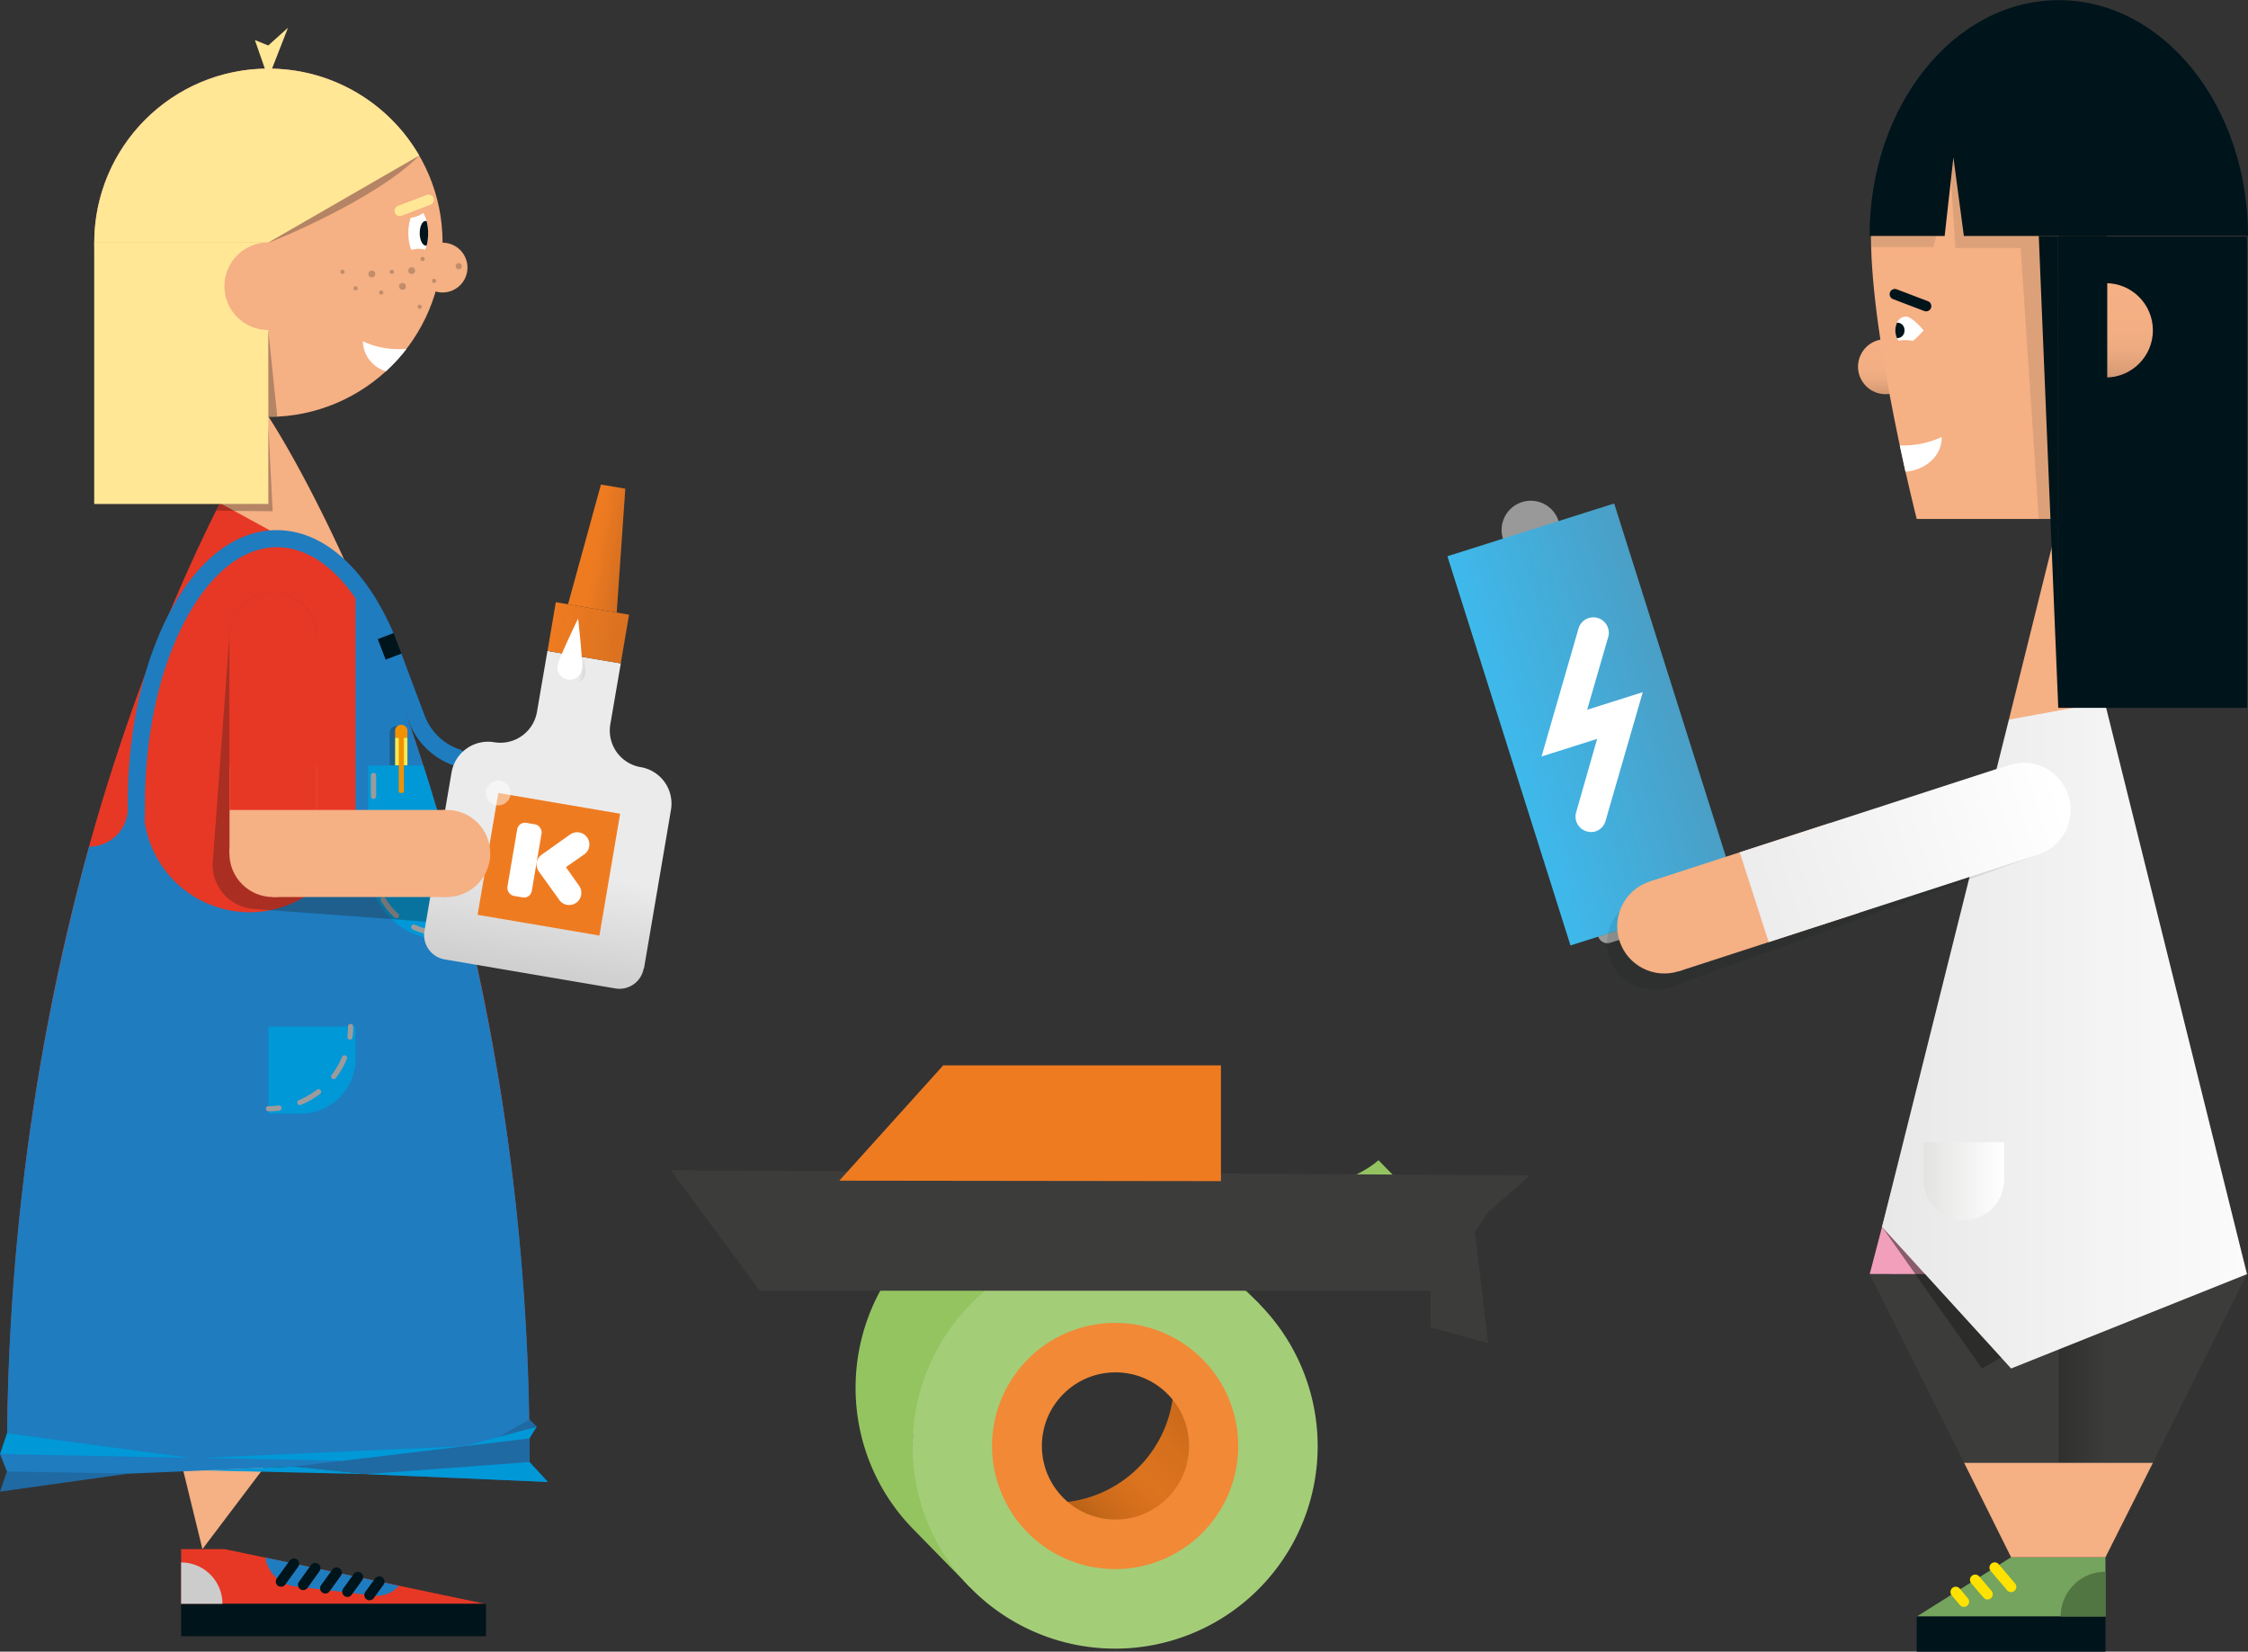 <svg xmlns="http://www.w3.org/2000/svg" xmlns:xlink="http://www.w3.org/1999/xlink" viewBox="0 0 429 315.16"><rect x="0" y="0" width="429" height="315.16" fill="#333333" stroke="none"/><defs><style>.cls-1,.cls-23,.cls-27,.cls-32,.cls-37,.cls-38,.cls-40,.cls-45,.cls-6{fill:none;}.cls-2{isolation:isolate;}.cls-3{fill:#94c460;}.cls-17,.cls-26,.cls-28,.cls-4{fill:#00141b;}.cls-4,.cls-8{opacity:0.2;}.cls-13,.cls-25,.cls-26,.cls-36,.cls-4,.cls-40,.cls-42,.cls-50,.cls-51,.cls-52,.cls-8{mix-blend-mode:darken;}.cls-5{fill:url(#Unbenannter_Verlauf_555);}.cls-6{stroke:#f18937;stroke-width:16px;}.cls-23,.cls-27,.cls-32,.cls-37,.cls-38,.cls-40,.cls-45,.cls-6{stroke-miterlimit:10;}.cls-7{fill:#a4cd78;}.cls-25,.cls-42,.cls-8{fill:#1d1d1b;}.cls-9{fill:#999;}.cls-10{fill:url(#Unbenannter_Verlauf_43);}.cls-11,.cls-49{fill:#fff;}.cls-12{fill:#3c3c3b;}.cls-13{fill:url(#Unbenannter_Verlauf_60);}.cls-14{fill:#f29fbc;}.cls-15{fill:#74a45d;}.cls-16{fill:#f5b084;}.cls-18{fill:url(#Unbenannter_Verlauf_69);}.cls-19{fill:url(#Unbenannter_Verlauf_24);}.cls-20{fill:url(#Unbenannter_Verlauf_30);}.cls-21{fill:url(#Unbenannter_Verlauf_93);}.cls-22{fill:#527642;}.cls-23{stroke:#ffe200;stroke-width:2px;}.cls-23,.cls-27,.cls-32,.cls-37,.cls-38,.cls-40,.cls-45{stroke-linecap:round;}.cls-24{fill:url(#Unbenannter_Verlauf_69-2);}.cls-25,.cls-49{opacity:0.5;}.cls-26,.cls-28{opacity:0.1;}.cls-27,.cls-32{stroke:#00141b;}.cls-27,.cls-45{stroke-width:2px;}.cls-29{fill:url(#Unbenannter_Verlauf_132);}.cls-30{fill:#e73825;}.cls-31{fill:#1f7cbf;}.cls-32{stroke-width:2px;}.cls-33{fill:#ccc;}.cls-34{fill:#ffe796;}.cls-35{fill:#0098d7;}.cls-37,.cls-38,.cls-40{stroke:#9c9b9b;}.cls-38{stroke-dasharray:4.12 4.12;}.cls-39{clip-path:url(#clip-path);}.cls-40{stroke-dasharray:4;}.cls-41{fill:#1f6aa3;}.cls-42{opacity:0.3;}.cls-43{fill:#f29100;}.cls-44{fill:#f7ea51;}.cls-45{stroke:#ffe796;}.cls-46{fill:#c18d6b;}.cls-47{fill:url(#Unbenannter_Verlauf_35);}.cls-48{fill:#ef7b21;}.cls-50{fill:url(#Unbenannter_Verlauf_38);}.cls-51{fill:url(#Unbenannter_Verlauf_3);}.cls-52{fill:url(#Unbenannter_Verlauf_63);}</style><linearGradient id="Unbenannter_Verlauf_555" x1="252.56" y1="515.96" x2="283.73" y2="547.13" gradientTransform="translate(-312.34 566.33) rotate(-89.38)" gradientUnits="userSpaceOnUse"><stop offset="0" stop-color="#904d0f"/><stop offset="0.13" stop-color="#af5d15"/><stop offset="0.27" stop-color="#c8691a"/><stop offset="0.4" stop-color="#d7701d"/><stop offset="0.5" stop-color="#dc731e"/><stop offset="0.66" stop-color="#d6701d"/><stop offset="0.88" stop-color="#c46719"/><stop offset="1" stop-color="#b76117"/></linearGradient><linearGradient id="Unbenannter_Verlauf_43" x1="293.77" y1="160.6" x2="327.16" y2="160.6" gradientTransform="translate(-2.6 0.35)" gradientUnits="userSpaceOnUse"><stop offset="0" stop-color="#3eb9eb"/><stop offset="1" stop-color="#4a9fc6"/></linearGradient><linearGradient id="Unbenannter_Verlauf_60" x1="835.41" y1="283.85" x2="826.19" y2="283.85" gradientTransform="matrix(-1, 0, 0, 1, 1228.3, -22.71)" gradientUnits="userSpaceOnUse"><stop offset="0" stop-color="#1d1d1b" stop-opacity="0.4"/><stop offset="1" stop-color="#1d1d1b" stop-opacity="0"/></linearGradient><linearGradient id="Unbenannter_Verlauf_69" x1="868.47" y1="97.93" x2="868.47" y2="87.43" gradientTransform="matrix(-1, 0, 0, 1, 1228.3, -22.71)" gradientUnits="userSpaceOnUse"><stop offset="0" stop-color="#d09772"/><stop offset="0.12" stop-color="#dfa179"/><stop offset="0.28" stop-color="#ecaa80"/><stop offset="0.49" stop-color="#f3af83"/><stop offset="1" stop-color="#f5b084"/></linearGradient><linearGradient id="Unbenannter_Verlauf_24" x1="822.62" y1="98.51" x2="822.62" y2="84.7" gradientTransform="matrix(-1, 0, 0, 1, 1228.3, -22.71)" gradientUnits="userSpaceOnUse"><stop offset="0.51" stop-color="#f5b084"/><stop offset="1" stop-color="#f6bba7"/></linearGradient><linearGradient id="Unbenannter_Verlauf_30" x1="869.13" y1="220.27" x2="799.48" y2="220.27" gradientTransform="matrix(-1, 0, 0, 1, 1228.3, -22.71)" gradientUnits="userSpaceOnUse"><stop offset="0" stop-color="#e8e8e8"/><stop offset="1" stop-color="#fbfbfb"/></linearGradient><linearGradient id="Unbenannter_Verlauf_93" x1="845.83" y1="248.09" x2="861.19" y2="248.09" gradientTransform="matrix(1, 0, 0, -1, -474.73, 496.19)" gradientUnits="userSpaceOnUse"><stop offset="0" stop-color="#fff"/><stop offset="1" stop-color="#e3e3e2"/></linearGradient><linearGradient id="Unbenannter_Verlauf_69-2" x1="826.44" y1="94.75" x2="826.44" y2="76.74" xlink:href="#Unbenannter_Verlauf_69"/><linearGradient id="Unbenannter_Verlauf_132" x1="863.78" y1="271.43" x2="863.78" y2="208.4" gradientTransform="matrix(-0.31, -0.95, -0.95, 0.31, 863.54, 931.74)" gradientUnits="userSpaceOnUse"><stop offset="0" stop-color="#ececec"/><stop offset="1" stop-color="#fff"/></linearGradient><clipPath id="clip-path" transform="translate(-4 -22.71)"><path class="cls-1" d="M88.43,180.82h0l-.09-.32c-.21-.71-.41-1.41-.62-2.11-.11-.37-.22-.75-.33-1.11l-.06-.23h0a369.39,369.39,0,0,0-15-41.54h-.48V177h0v0a20.23,20.23,0,0,1-40.45,0v0h-3A7.35,7.35,0,0,1,21,184.26,438.58,438.58,0,0,0,5.34,301.69h99.71A437.52,437.52,0,0,0,88.43,180.82Z"/></clipPath><linearGradient id="Unbenannter_Verlauf_35" x1="750.78" y1="90.7" x2="750.78" y2="152.01" gradientTransform="matrix(0.99, 0.17, -0.17, 0.99, -609.46, -67.29)" gradientUnits="userSpaceOnUse"><stop offset="0.64" stop-color="#ebebeb"/><stop offset="1" stop-color="#ccc"/></linearGradient><linearGradient id="Unbenannter_Verlauf_38" x1="746.07" y1="69.48" x2="755.5" y2="69.48" gradientTransform="matrix(0.99, 0.17, -0.17, 0.99, -613.46, -90)" gradientUnits="userSpaceOnUse"><stop offset="0" stop-color="#1d1d1b" stop-opacity="0"/><stop offset="1" stop-color="#1d1b1a" stop-opacity="0.2"/></linearGradient><linearGradient id="Unbenannter_Verlauf_3" x1="743.71" y1="85.99" x2="757.88" y2="85.99" gradientTransform="translate(-634.53 57.48)" gradientUnits="userSpaceOnUse"><stop offset="0" stop-color="#1d1d1b" stop-opacity="0"/><stop offset="1" stop-color="#1d1b1a" stop-opacity="0.1"/></linearGradient><linearGradient id="Unbenannter_Verlauf_63" x1="747.17" y1="89.89" x2="751.51" y2="89.89" gradientTransform="matrix(0.99, 0.17, -0.17, 0.99, -609.46, -67.29)" gradientUnits="userSpaceOnUse"><stop offset="0" stop-color="#1d1d1b" stop-opacity="0"/><stop offset="0.87" stop-color="#1d1b1a" stop-opacity="0.33"/><stop offset="1" stop-color="#1d1b1a" stop-opacity="0.4"/></linearGradient></defs><g class="cls-2"><g id="Ebene_1" data-name="Ebene 1"><path class="cls-3" d="M167.28,287.1a38.48,38.48,0,0,0,11.08,27.48l10.89,11.13s-11.18-19.64-11.09-27.49c.08-8.22,6.91-13.51,11.37-19.73,2.23-4,3.74-5.5,7.8-7.64,6.32-4.32,11.67-11,19.89-10.87,7.86.08,27.25,11.68,27.25,11.68l-10.95-11.19a38.63,38.63,0,0,0-66.24,26.63Z" transform="translate(-4 -22.71)"/><path class="cls-4" d="M218.31,259.92c8.42,1,26.16,11.6,26.16,11.6l-10.95-11.19-.28-.28Z" transform="translate(-4 -22.71)"/><path class="cls-5" d="M228,286.81A23,23,0,0,1,196.93,308a22,22,0,1,0,29.78-29.14A22.82,22.82,0,0,1,228,286.81Z" transform="translate(-4 -22.71)"/><circle class="cls-6" cx="212.87" cy="275.91" r="22.04"/><path class="cls-7" d="M255.46,299.05A38.65,38.65,0,1,1,217.22,260,38.69,38.69,0,0,1,255.46,299.05Zm-62.14-.67a23.49,23.49,0,1,0,23.74-23.24A23.51,23.51,0,0,0,193.32,298.38Z" transform="translate(-4 -22.71)"/><path class="cls-3" d="M217.29,260l44.2.54a26.94,26.94,0,0,0,12.83-2.87l-3.5-4.41,3.72-1.52-7.48-7.65s-5.57,5.43-16.59,5.31l-44.09-.47Z" transform="translate(-4 -22.71)"/><polygon class="cls-7" points="270.32 234.94 270.54 229 266.82 230.52 270.32 234.94"/><polygon class="cls-8" points="268.34 229.9 267.74 228.37 270.54 229 268.34 229.9"/><path class="cls-9" d="M296.13,118.26h0a5.56,5.56,0,0,1,5.56,5.56v5.56a0,0,0,0,1,0,0H290.56a0,0,0,0,1,0,0v-5.56A5.56,5.56,0,0,1,296.13,118.26Z" transform="translate(-27.55 72.35) rotate(-17.55)"/><path class="cls-9" d="M308.77,198H331a0,0,0,0,1,0,0v0a1.85,1.85,0,0,1-1.85,1.85H310.62a1.85,1.85,0,0,1-1.85-1.85v0A0,0,0,0,1,308.77,198Z" transform="translate(-49.11 83.01) rotate(-17.55)"/><rect class="cls-10" x="291.18" y="122.01" width="33.38" height="77.89" transform="translate(-38.2 77.61) rotate(-17.55)"/><path class="cls-11" d="M308.49,181.35a3,3,0,0,1-1.7,0,2.94,2.94,0,0,1-2-3.65l4-14-10.61,3.36,7.1-24.56a2.95,2.95,0,0,1,5.66,1.64l-4.05,14,10.61-3.35-7.1,24.55A2.93,2.93,0,0,1,308.49,181.35Z" transform="translate(-4 -22.71)"/><polygon class="cls-12" points="392.88 243.13 428.81 243.13 410.85 279.14 392.88 279.14 392.88 243.13"/><rect class="cls-13" x="392.89" y="243.13" width="9.22" height="36.02"/><polygon class="cls-12" points="392.88 243.13 356.78 243.13 374.83 279.14 392.88 279.14 392.88 243.13"/><polygon class="cls-14" points="356.81 243.1 378.55 243.13 362.21 222.48 356.81 243.1"/><polygon class="cls-15" points="383.79 297.15 365.78 308.46 401.8 308.46 401.8 297.15 383.79 297.15"/><polygon class="cls-16" points="383.79 297.15 401.8 297.15 410.85 279.14 374.83 279.14 383.79 297.15"/><rect class="cls-17" x="365.78" y="308.46" width="36.02" height="6.71"/><circle class="cls-18" cx="359.83" cy="69.97" r="5.25"/><path class="cls-16" d="M361.05,67.74c0,19.88,8.73,54,8.73,54h27.11c19.79,0,35.83-24.18,35.83-54s-35.83-36-35.83-36S361.05,37.9,361.05,67.74Z" transform="translate(-4 -22.71)"/><path class="cls-17" d="M433,67.74H378.78l-2-15-1.67,15H360.78c0-24.87,16.16-45,36.11-45S433,42.87,433,67.74Z" transform="translate(-4 -22.71)"/><polygon class="cls-16" points="401.55 133.98 393.52 138.68 383.37 137.31 392.88 99.05 401.55 133.98"/><ellipse class="cls-11" cx="405.67" cy="58.26" rx="5.18" ry="6.91"/><ellipse class="cls-17" cx="405.67" cy="60.47" rx="3.53" ry="4.7"/><ellipse class="cls-19" cx="405.67" cy="68.89" rx="5.18" ry="6.91"/><polygon class="cls-20" points="383.37 137.31 359.16 234.12 383.79 261.13 428.81 243.13 401.66 133.98 383.37 137.31"/><path class="cls-21" d="M378.79,240.67h0a7.68,7.68,0,0,1,7.68,7.68v7.17a0,0,0,0,1,0,0H371.11a0,0,0,0,1,0,0v-7.17A7.68,7.68,0,0,1,378.79,240.67Z" transform="translate(753.57 473.47) rotate(-180)"/><path class="cls-22" d="M405.8,331.17v-8.55a8.55,8.55,0,0,0-8.55,8.55Z" transform="translate(-4 -22.71)"/><line class="cls-23" x1="380.66" y1="299.12" x2="383.79" y2="302.8"/><line class="cls-23" x1="376.94" y1="301.45" x2="379.29" y2="304.21"/><line class="cls-23" x1="373.22" y1="303.77" x2="374.78" y2="305.62"/><polygon class="cls-17" points="389.07 45.02 392.79 135.07 392.78 45.02 389.07 45.02"/><polyline class="cls-17" points="392.79 135.07 392.79 45.02 428.81 45.02 428.81 135.07"/><circle class="cls-24" cx="401.85" cy="63.03" r="9"/><rect class="cls-17" x="396.77" y="67.74" width="9.38" height="35.87" transform="translate(798.91 148.63) rotate(-180)"/><path class="cls-11" d="M366.55,107.71h.4a17.45,17.45,0,0,0,7.6-1.61s0,.09,0,.14c0,3.39-3,6.18-6.92,6.48C367.3,111.2,366.93,109.51,366.55,107.71Z" transform="translate(-4 -22.71)"/><polygon class="cls-25" points="381.88 259.05 378.23 261.13 359.16 234.12 381.88 259.05"/><polygon class="cls-26" points="391.31 99.05 389.07 99.05 385.61 47.32 373.17 47.32 372.31 34.25 368.97 47.14 357.09 47.14 357.05 45.02 368.17 45.02 371.74 27.91 373.8 27.91 376.3 43.83 391.31 42.94 394.46 97.76 391.31 99.05"/><path class="cls-11" d="M365.7,85.74c0,1.63.92,2.64,2.05,2.64s3.35-2.64,3.35-2.64-2.21-2.63-3.35-2.63S365.7,84.11,365.7,85.74Z" transform="translate(-4 -22.71)"/><path class="cls-17" d="M367.44,85.74a1.4,1.4,0,0,1-1.27,1.49l-.16,0a3.64,3.64,0,0,1-.31-1.47,3.53,3.53,0,0,1,.32-1.48h.15A1.39,1.39,0,0,1,367.44,85.74Z" transform="translate(-4 -22.71)"/><path class="cls-16" d="M364.65,91.55c0,2.85,6.92,3.45,6.92.6s-1.1-4.54-3.95-4.54S364.65,88.71,364.65,91.55Z" transform="translate(-4 -22.71)"/><circle class="cls-16" cx="365.81" cy="54.73" r="5.15"/><line class="cls-27" x1="361.61" y1="56.14" x2="367.57" y2="58.41"/><path class="cls-28" d="M316.94,194l17.47-6.29,17.47-6.29,34.94-12.58a9,9,0,1,1,6.11,16.94L358,198.39h0L323,211h0a9.43,9.43,0,0,1-7.07-.26,8.81,8.81,0,0,1-4.31-12A9.44,9.44,0,0,1,316.94,194Z" transform="translate(-4 -22.71)"/><circle class="cls-16" cx="321.62" cy="199.48" r="9" transform="translate(-49.87 86.3) rotate(-17.98)"/><rect class="cls-16" x="329.74" y="175.91" width="18.01" height="36.02" transform="translate(254.86 553.27) rotate(-107.98)"/><path class="cls-29" d="M398.7,174.46a9,9,0,0,1-5.78,11.35l-51.39,16.67L336,185.35l51.39-16.67A9,9,0,0,1,398.7,174.46Z" transform="translate(-4 -22.71)"/><path class="cls-30" d="M55.2,102.26S5.34,177,5.34,301.69h99.71C105.05,177,55.2,102.26,55.2,102.26Z" transform="translate(-4 -22.71)"/><path class="cls-16" d="M55.16,102.32A179.75,179.75,0,0,0,46,118.72l25,13.68c-8.38-18.82-15.14-29.23-15.7-30.08Z" transform="translate(-4 -22.71)"/><circle class="cls-16" cx="51.22" cy="46.31" r="33.24"/><polygon class="cls-16" points="38.63 295.6 51.19 278.98 34.57 278.98 38.63 295.6"/><polygon class="cls-30" points="34.57 295.6 42.89 295.6 92.74 306.07 34.57 306.07 34.57 295.6"/><rect class="cls-17" x="34.57" y="306.03" width="58.17" height="6.19"/><path class="cls-31" d="M80.1,325.3h0a5.39,5.39,0,0,1-4.74,1.87l-15-1.75a6.54,6.54,0,0,1-5.7-5.5h0Z" transform="translate(-4 -22.71)"/><line class="cls-32" x1="72.38" y1="301.8" x2="70.52" y2="304.36"/><line class="cls-32" x1="68.31" y1="300.94" x2="66.3" y2="303.72"/><line class="cls-32" x1="64.23" y1="300.09" x2="62.08" y2="303.07"/><line class="cls-32" x1="60.16" y1="299.23" x2="57.86" y2="302.42"/><line class="cls-32" x1="56.09" y1="298.38" x2="53.63" y2="301.78"/><path class="cls-33" d="M38.57,328.74h7.88a7.89,7.89,0,0,0-7.88-7.89Z" transform="translate(-4 -22.71)"/><circle class="cls-16" cx="84.46" cy="51.06" r="4.75"/><polygon class="cls-34" points="54.96 5.29 51.19 14.96 48.64 7.64 51.19 8.68 54.96 5.29"/><path class="cls-11" d="M80.25,89.33a16.12,16.12,0,0,1-7-1.49.53.53,0,0,0,0,.13,6.11,6.11,0,0,0,4.41,5.58,33.12,33.12,0,0,0,3.92-4.28Q80.93,89.33,80.25,89.33Z" transform="translate(-4 -22.71)"/><path class="cls-34" d="M55.19,69H22A33.24,33.24,0,0,1,84,52.4Z" transform="translate(-4 -22.71)"/><rect class="cls-34" x="17.98" y="46.31" width="33.24" height="49.86"/><circle class="cls-16" cx="51.19" cy="54.62" r="8.36"/><path class="cls-31" d="M88.43,180.82h0l-.09-.32c-.21-.71-.41-1.41-.62-2.11-.11-.37-.22-.75-.33-1.11l-.06-.23h0a369.39,369.39,0,0,0-15-41.54h-.48V177h0v0a20.23,20.23,0,0,1-40.45,0v0h-3A7.35,7.35,0,0,1,21,184.26,438.58,438.58,0,0,0,5.34,301.69h99.71A437.52,437.52,0,0,0,88.43,180.82Z" transform="translate(-4 -22.71)"/><path class="cls-35" d="M51.24,195.88H67.87a0,0,0,0,1,0,0V202a10.51,10.51,0,0,1-10.51,10.51H51.24a0,0,0,0,1,0,0V195.88A0,0,0,0,1,51.24,195.88Z"/><g class="cls-36"><path class="cls-37" d="M70.91,218.59h0a16.4,16.4,0,0,1-.12,2" transform="translate(-4 -22.71)"/><path class="cls-38" d="M69.74,224.57a15.75,15.75,0,0,1-10.49,9.19" transform="translate(-4 -22.71)"/><path class="cls-37" d="M57.23,234.15a16.36,16.36,0,0,1-2,.12h0" transform="translate(-4 -22.71)"/></g><g class="cls-39"><path class="cls-35" d="M88.46,202h0a14.21,14.21,0,0,1-14.21-14.21v-19h28.42v19A14.21,14.21,0,0,1,88.46,202Z" transform="translate(-4 -22.71)"/><path class="cls-40" d="M101.64,170v17.63a13.18,13.18,0,0,1-13.18,13.18h0a13.18,13.18,0,0,1-13.18-13.18V170" transform="translate(-4 -22.71)"/></g><polygon class="cls-31" points="76.16 278.98 0 277.46 1.88 282.17 76.16 278.98"/><polygon class="cls-41" points="101.05 274.46 101.05 278.98 104.55 282.78 69.9 281.29 56.22 279.83 101.05 274.46"/><polygon class="cls-35" points="38.63 280.57 69.9 281.29 56.22 279.83 38.63 280.57"/><polygon class="cls-35" points="1.33 273.49 0 277.46 36.25 278.18 1.33 273.49"/><polygon class="cls-35" points="65.16 278.76 38.63 278.18 88.66 275.95 65.16 278.76"/><polygon class="cls-41" points="1.33 280.79 0 284.63 24.67 281.17 1.33 280.79"/><polygon class="cls-35" points="102.44 272.22 101.05 274.46 88.66 275.95 102.44 272.22"/><polygon class="cls-41" points="101.05 270.86 102.44 272.22 95.26 274.16 101.05 270.86"/><polygon class="cls-35" points="101.05 278.98 69.9 281.29 104.55 282.78 101.05 278.98"/><path class="cls-42" d="M79.55,161.28a1.18,1.18,0,0,0-1.18,1.17v6.29h2.36v-6.29A1.18,1.18,0,0,0,79.55,161.28Z" transform="translate(-4 -22.71)"/><path class="cls-43" d="M81.75,162.3a1.18,1.18,0,1,0-2.35,0v1.18h2.35Z" transform="translate(-4 -22.71)"/><rect class="cls-44" x="75.4" y="140.77" width="2.35" height="5.26"/><path class="cls-43" d="M76.08,140.67h1a0,0,0,0,1,0,0V151a.31.31,0,0,1-.31.31h-.36a.31.31,0,0,1-.31-.31V140.67a0,0,0,0,1,0,0Z"/><path class="cls-31" d="M91.54,165.66A10.88,10.88,0,0,1,85,159.14c-1.4-3.66-5.41-14.43-5.47-14.59-5.39-13.15-13.68-20.68-22.73-20.68-7.81,0-15.06,5.58-20.43,15.72-5.19,9.81-8,22.82-8,36.62s3.29,13.28,3.29,0,2.73-25.73,7.67-35.08c4.77-9,11-14,17.52-14,7.65,0,14.83,6.79,19.67,18.59,0,.1,4,10.9,5.45,14.57a14.24,14.24,0,0,0,8.53,8.46h0l.15.05h0a1.64,1.64,0,0,0,.9-3.16Z" transform="translate(-4 -22.71)"/><rect class="cls-17" x="76.74" y="143.95" width="3.25" height="4.19" transform="translate(-51.06 14.98) rotate(-20.96)"/><polygon class="cls-42" points="51.19 62.98 52.91 79.5 51.22 79.55 51.19 62.98"/><polygon class="cls-42" points="41.87 96.16 41.22 97.45 52.03 97.55 51.19 81.01 51.22 96.16 41.87 96.16"/><ellipse class="cls-11" cx="79.81" cy="44.49" rx="1.89" ry="4.45"/><path class="cls-17" d="M84.1,67.19c0,1.31.52,2.38,1.17,2.38l.15,0a9.24,9.24,0,0,0,.28-2.33,9.35,9.35,0,0,0-.29-2.36.7.7,0,0,0-.14,0C84.62,64.82,84.1,65.88,84.1,67.19Z" transform="translate(-4 -22.71)"/><path class="cls-16" d="M88.68,74.73H79.17a4.76,4.76,0,0,1,9.51,0Z" transform="translate(-4 -22.71)"/><circle class="cls-16" cx="77.91" cy="36.83" r="4.75"/><line class="cls-45" x1="81.79" y1="38.13" x2="76.29" y2="40.23"/><path class="cls-42" d="M55.19,69C55.71,69,75.87,60.71,84,52.4Z" transform="translate(-4 -22.71)"/><circle class="cls-46" cx="76.81" cy="54.64" r="0.65"/><circle class="cls-46" cx="78.56" cy="51.63" r="0.65"/><circle class="cls-46" cx="70.96" cy="52.28" r="0.65"/><circle class="cls-46" cx="82.84" cy="53.59" r="0.4"/><circle class="cls-46" cx="80.1" cy="58.54" r="0.4"/><circle class="cls-46" cx="74.77" cy="51.87" r="0.4"/><circle class="cls-46" cx="87.55" cy="50.8" r="0.59"/><circle class="cls-46" cx="72.75" cy="55.82" r="0.4"/><circle class="cls-46" cx="65.37" cy="51.87" r="0.4"/><circle class="cls-46" cx="67.86" cy="55.02" r="0.4"/><circle class="cls-46" cx="80.65" cy="49.42" r="0.4"/><path class="cls-42" d="M86.6,181.33l-24.76-1.82.63-8.64h0l1.9-25.81a8.32,8.32,0,1,0-16.58-1.22l-2.53,34.45h0l-.6,8.12c0,.17,0,.33-.06.5a8.48,8.48,0,0,0,7.63,9.23h0l33.1,2.43a8.66,8.66,0,0,0,1.27-17.25Z" transform="translate(-4 -22.71)"/><path class="cls-47" d="M126.25,169.09a7.08,7.08,0,0,1-5.78-8.16l2-11.63-14-2.37-2,11.63a7.08,7.08,0,0,1-8.15,5.78h0a7.07,7.07,0,0,0-8.15,5.78l-.4,2.34L85,200.34l1,.17-1-.16a4.72,4.72,0,0,0,3.85,5.43l32.57,5.54a4.69,4.69,0,0,0,5.42-3.84l0,0h.06l4.75-27.89.39-2.33A7.05,7.05,0,0,0,126.25,169.09Z" transform="translate(-4 -22.71)"/><rect class="cls-48" x="109.18" y="138.75" width="14.17" height="9.43" transform="translate(21.72 -40.19) rotate(9.66)"/><polygon class="cls-48" points="114.68 92.46 119.33 93.25 117.69 116.89 108.4 115.31 114.68 92.46"/><rect class="cls-48" x="96.95" y="175.84" width="23.58" height="23.58" transform="translate(29.03 -38.3) rotate(9.66)"/><rect class="cls-11" x="101.73" y="179.77" width="4.72" height="14.14" rx="1.49" transform="translate(28.83 -37.53) rotate(9.66)"/><path class="cls-11" d="M112.2,195.37a2.33,2.33,0,0,1-1.51-1L106.83,189a2.34,2.34,0,0,1-.39-1.74,2.3,2.3,0,0,1,1-1.51l5.44-3.86a2.33,2.33,0,0,1,2.69,3.8L112,188.18l2.51,3.54a2.33,2.33,0,0,1-2.29,3.65Z" transform="translate(-4 -22.71)"/><circle class="cls-49" cx="95.09" cy="151.32" r="2.36"/><polygon class="cls-50" points="114.68 92.46 119.33 93.25 117.69 116.89 108.4 115.31 114.68 92.46"/><rect class="cls-51" x="109.18" y="138.75" width="14.17" height="9.43" transform="translate(21.72 -40.19) rotate(9.66)"/><path class="cls-11" d="M115.06,150.44a2.35,2.35,0,1,1-4.64-.79c.21-1.29,3.9-8.91,3.9-8.91S115.28,149.15,115.06,150.44Z" transform="translate(-4 -22.71)"/><path class="cls-52" d="M114.32,140.74s1,8.41.74,9.7a2.36,2.36,0,0,1-2.72,1.93,2.43,2.43,0,0,1-1.18-.58,2.38,2.38,0,0,0,1.78,1.42,2.35,2.35,0,0,0,2.72-1.93C115.88,150,114.32,140.74,114.32,140.74Z" transform="translate(-4 -22.71)"/><rect class="cls-16" x="52.06" y="154.55" width="33.19" height="16.62"/><rect class="cls-16" x="43.8" y="146.23" width="16.62" height="16.62"/><circle class="cls-16" cx="52.09" cy="162.86" r="8.31"/><circle class="cls-16" cx="85.25" cy="162.86" r="8.31"/><path class="cls-30" d="M56.09,135.77a8.31,8.31,0,0,1,8.31,8.31v33.19H47.78V144.08A8.31,8.31,0,0,1,56.09,135.77Z" transform="translate(-4 -22.71)"/><polygon class="cls-12" points="128 223.29 145 246.29 274 246.29 284 231.29 292 224.29 166.77 223.52 128 223.29"/><polyline class="cls-48" points="180 203.29 233 203.29 233 225.38 160.17 225.29"/><polygon class="cls-12" points="273 224.29 281 231.29 284 256.29 273 253.29 273 224.29"/></g></g></svg>